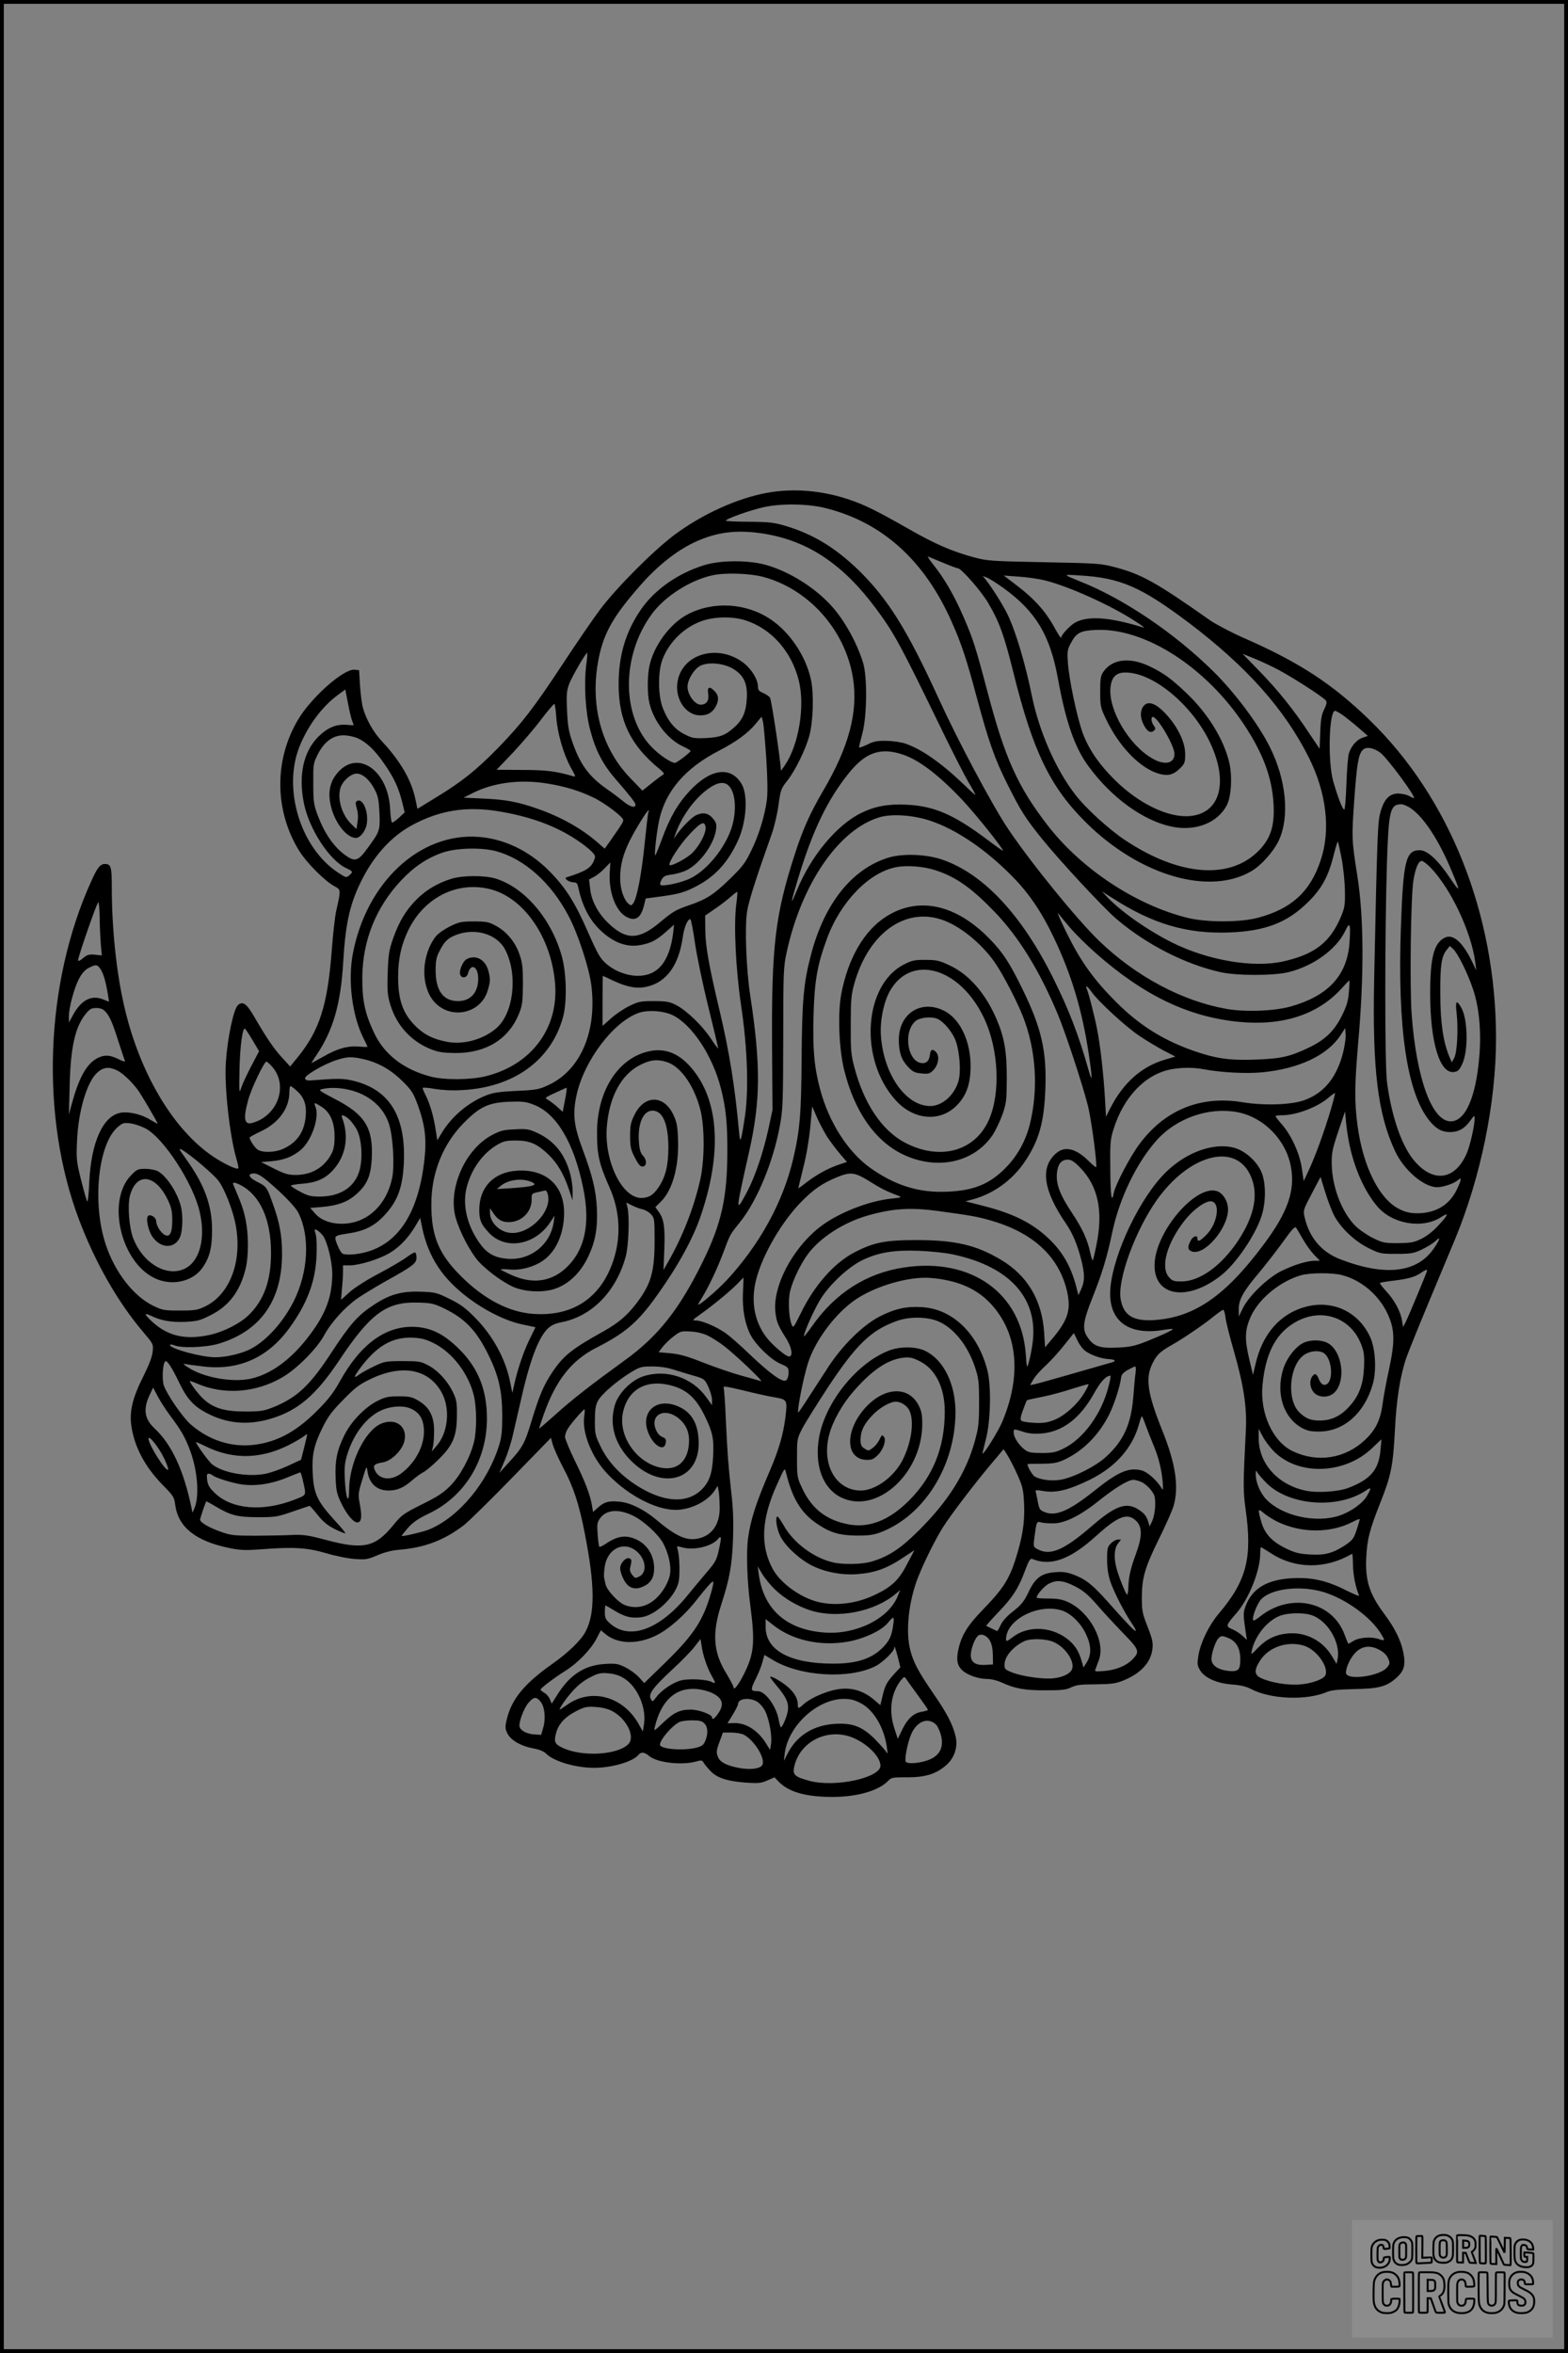 <?xml version="1.0" encoding="UTF-8"?>
<svg xmlns="http://www.w3.org/2000/svg" version="1.0" width="1024pt" height="1536pt" viewBox="0 0 1024 1536" preserveAspectRatio="xMidYMid meet">
  <rect x="0" y="0" width="1024" height="1536" fill="#808080" stroke="none"/>
  <g transform="translate(0.00 0.00) scale(1)">
    <g transform="translate(0,1536) scale(0.1,-0.1)" fill="#000000" stroke="none">
      <path d="M5015 12144 c-197 -35 -425 -138 -610 -275 -142 -107 -377 -343 -487 -489 -47 -63 -155 -221 -240 -350 -191 -290 -269 -391 -422 -549 -144 -147 -238 -223 -406 -325 l-124 -76 -13 62 c-25 123 -98 250 -219 379 -55 58 -104 145 -124 219 -7 25 -15 90 -19 145 l-6 100 -30 3 c-70 7 -281 -179 -368 -325 -158 -264 -155 -597 8 -859 49 -78 168 -197 229 -229 43 -23 43 -22 12 -160 -9 -38 -22 -158 -30 -266 -27 -350 -79 -514 -219 -687 l-52 -64 -52 57 c-57 62 -105 134 -181 265 -50 87 -75 106 -107 80 -29 -24 -69 -212 -80 -375 -11 -156 25 -481 70 -633 9 -30 14 -56 11 -59 -9 -10 -90 28 -161 75 -267 178 -490 558 -588 1002 -49 220 -77 498 -77 765 0 127 -6 145 -45 145 -30 0 -49 -23 -88 -110 -304 -667 -336 -1540 -80 -2214 105 -278 253 -537 418 -731 66 -78 67 -79 62 -128 -3 -33 -23 -85 -60 -160 -72 -142 -93 -231 -79 -326 20 -137 89 -266 203 -383 71 -72 77 -81 83 -130 19 -147 134 -239 357 -284 69 -14 104 -15 199 -8 217 17 302 12 430 -25 63 -19 149 -36 191 -38 68 -5 82 -2 145 25 47 20 94 32 147 36 163 14 290 63 418 161 31 25 171 162 312 307 l255 262 12 -44 c7 -24 36 -89 65 -145 69 -128 107 -243 144 -435 66 -336 68 -521 6 -639 -29 -57 -113 -139 -220 -214 -185 -131 -266 -231 -297 -367 -10 -43 -9 -56 5 -84 21 -45 88 -84 168 -99 41 -7 70 -19 86 -35 50 -50 192 -92 313 -92 116 0 253 40 289 84 19 22 38 20 72 -8 50 -42 211 -61 304 -35 35 10 41 9 50 -7 5 -10 26 -35 45 -55 44 -46 112 -67 235 -76 78 -5 97 -3 137 15 l46 20 24 -25 c65 -70 178 -103 354 -103 165 0 307 42 367 108 17 18 31 21 120 20 120 0 188 21 255 78 55 47 80 122 62 192 -19 77 -55 147 -144 276 -98 143 -131 204 -151 283 -32 122 -12 314 49 473 39 100 115 253 164 330 48 77 199 275 306 403 l90 107 30 -47 c16 -27 45 -84 64 -128 31 -71 36 -92 40 -186 5 -119 -10 -213 -58 -364 -40 -124 -84 -192 -204 -315 -109 -112 -147 -174 -168 -271 -14 -66 -6 -103 28 -134 33 -30 105 -55 162 -55 26 0 66 -10 96 -24 84 -39 152 -51 286 -50 102 0 132 3 165 19 32 16 63 20 160 20 99 1 130 5 176 23 117 46 185 119 195 208 5 41 0 64 -31 144 -34 86 -38 104 -38 190 0 130 19 196 112 385 44 88 86 184 95 214 36 124 14 275 -72 489 -97 241 -113 342 -68 437 27 57 50 81 121 121 76 42 217 138 279 189 31 25 60 45 64 45 5 0 12 -22 15 -49 3 -28 28 -128 56 -224 64 -225 85 -365 77 -517 -18 -343 -18 -395 -2 -508 46 -321 8 -470 -176 -687 -63 -75 -116 -184 -131 -268 -9 -57 -9 -68 9 -98 29 -51 109 -87 209 -95 56 -4 94 -13 126 -30 129 -67 362 -76 497 -18 26 11 77 16 177 18 161 3 210 16 275 74 51 46 61 85 44 168 -15 76 -56 158 -124 249 -98 131 -126 220 -117 375 6 115 21 173 93 355 69 173 82 240 94 475 10 196 34 350 74 466 13 38 81 206 151 374 70 168 145 348 167 400 168 405 268 891 268 1312 0 809 -302 1570 -826 2078 -244 237 -462 379 -829 539 -77 34 -171 84 -210 110 -355 250 -449 302 -622 348 -94 25 -114 26 -463 33 -347 7 -370 8 -460 32 -141 38 -255 87 -429 187 -206 117 -284 156 -389 191 -174 58 -358 74 -527 44z m385 -103 c366 -94 639 -342 815 -740 64 -143 98 -247 164 -494 77 -287 118 -403 198 -562 89 -179 120 -227 229 -362 119 -147 398 -447 484 -521 196 -167 448 -296 680 -348 105 -24 349 -24 445 0 160 39 310 147 368 265 23 47 27 50 32 30 3 -13 1 -66 -3 -117 -20 -205 -142 -334 -382 -402 -107 -30 -295 -38 -420 -16 -289 51 -590 211 -832 444 -147 142 -446 510 -595 732 -105 157 -327 574 -453 850 -207 452 -332 652 -526 841 -151 145 -294 232 -471 285 -77 23 -107 27 -240 28 -84 0 -153 4 -153 7 0 12 159 69 251 89 117 25 293 22 409 -9z m-399 -167 c281 -48 508 -201 720 -487 120 -162 156 -228 442 -817 63 -129 135 -270 160 -313 26 -43 47 -82 47 -85 0 -4 -28 21 -62 54 -153 148 -284 241 -393 279 -28 10 -83 18 -125 19 -62 1 -84 -3 -127 -25 -29 -14 -53 -22 -53 -17 0 5 10 46 22 91 30 113 33 370 4 462 -41 132 -123 279 -208 372 -110 120 -274 222 -425 265 -112 32 -297 32 -403 -1 -173 -53 -326 -161 -415 -291 -100 -146 -145 -299 -145 -488 0 -236 78 -397 265 -550 27 -22 36 -35 27 -38 -7 -4 -41 -28 -75 -56 l-62 -49 -80 83 c-190 197 -265 482 -205 781 34 169 98 279 279 484 102 116 226 215 336 268 150 73 291 91 476 59z m1159 -188 c47 -20 90 -36 96 -36 22 0 154 -151 198 -227 72 -122 103 -208 162 -445 130 -525 242 -756 480 -991 349 -343 801 -475 1076 -314 64 37 145 128 179 200 73 156 49 399 -60 614 -75 149 -225 349 -365 488 -255 252 -586 476 -871 589 -116 47 -117 47 -10 40 270 -15 404 -73 717 -308 378 -286 626 -563 786 -882 115 -230 143 -473 77 -669 -68 -206 -191 -318 -410 -376 -115 -31 -334 -31 -458 -1 -341 84 -699 322 -919 609 -192 250 -275 434 -388 863 -77 292 -96 351 -155 487 -62 144 -127 256 -199 346 -26 33 -42 57 -35 54 8 -3 52 -22 99 -41z m-1175 -92 c297 -80 534 -346 585 -657 36 -221 -25 -452 -196 -742 -84 -144 -131 -249 -183 -410 -129 -399 -153 -599 -149 -1260 l3 -410 -27 -126 c-34 -154 -87 -310 -139 -409 -78 -145 -77 -140 14 265 74 330 76 562 6 1020 -26 173 -36 442 -20 545 10 66 57 214 161 506 16 45 36 129 44 188 14 101 16 108 60 163 51 66 116 199 141 288 26 95 31 277 11 369 -34 153 -135 305 -259 390 -161 111 -380 124 -549 34 -114 -61 -219 -204 -247 -336 -14 -66 -14 -183 0 -241 27 -117 117 -235 216 -282 29 -13 52 -27 53 -31 0 -9 -90 -78 -102 -78 -25 0 -98 49 -148 99 -202 202 -204 600 -3 873 85 116 254 223 398 253 85 18 244 12 330 -11z m1569 -73 c212 -154 304 -308 356 -596 50 -276 110 -449 200 -569 150 -204 356 -353 541 -392 155 -33 301 24 361 140 30 57 37 197 14 286 -38 150 -138 311 -274 442 -100 96 -156 137 -248 180 -126 59 -238 46 -296 -34 -20 -29 -23 -44 -23 -133 0 -95 2 -104 38 -179 86 -182 226 -325 350 -358 56 -15 92 -5 134 37 30 30 33 38 33 93 0 73 -44 169 -116 250 -71 81 -128 103 -158 60 -21 -29 -20 -75 2 -117 22 -45 45 -59 66 -42 14 12 14 16 1 34 -17 24 -20 57 -6 57 31 0 141 -188 141 -241 0 -64 -64 -77 -145 -30 -152 87 -287 316 -273 462 7 69 36 99 98 99 191 0 460 -233 568 -492 102 -244 41 -428 -146 -445 -141 -13 -335 80 -493 237 -102 101 -171 202 -209 307 -37 104 -89 348 -96 458 -5 71 -3 85 18 124 36 71 65 85 168 89 317 13 713 -241 963 -616 125 -188 184 -347 194 -518 8 -138 -16 -219 -86 -296 -187 -204 -523 -182 -884 58 -105 70 -259 210 -325 297 -127 164 -234 409 -282 639 -44 219 -110 437 -163 543 -29 59 -95 163 -137 218 l-22 27 27 -10 c15 -6 64 -37 109 -69z m271 50 c154 -38 433 -164 590 -267 39 -25 63 -43 54 -41 -220 68 -359 79 -446 34 -33 -18 -93 -81 -93 -100 0 -7 -15 16 -34 49 -65 122 -138 204 -271 304 l-70 53 95 -7 c52 -3 131 -14 175 -25z m-1952 -262 c167 -56 295 -201 343 -389 43 -167 1 -422 -91 -557 -14 -21 -25 -35 -25 -33 -3 70 -62 465 -72 477 -7 9 -28 22 -45 30 -26 10 -33 19 -33 40 0 46 -40 113 -92 154 -155 122 -381 71 -428 -97 -34 -119 40 -244 144 -244 48 0 80 19 101 60 21 40 19 70 -7 97 -34 36 -51 30 -43 -16 7 -44 -11 -71 -49 -71 -39 0 -86 65 -86 118 0 44 41 112 80 134 52 29 154 20 218 -18 70 -43 95 -97 89 -194 -4 -87 -28 -141 -82 -188 -59 -53 -93 -65 -185 -70 -78 -3 -90 -1 -140 25 -64 32 -108 86 -141 170 -33 83 -33 244 -1 323 47 117 148 212 267 250 83 26 198 26 278 -1z m-1045 -294 c-15 -123 -5 -303 26 -419 35 -134 82 -225 168 -324 88 -101 128 -152 128 -164 0 -25 -34 -16 -77 19 -27 22 -77 60 -114 85 -115 82 -171 159 -222 307 -24 70 -30 108 -34 206 -5 104 -2 127 15 173 20 51 111 206 117 200 2 -2 -1 -39 -7 -83z m4489 -11 c88 -42 317 -188 341 -216 9 -11 6 -24 -10 -58 -17 -33 -23 -67 -26 -151 l-4 -107 -68 101 c-102 155 -203 280 -324 405 l-111 114 55 -22 c30 -11 96 -41 147 -66z m-6018 -347 c6 -16 11 -29 11 -30 0 -2 -18 -1 -41 1 -71 7 -128 -16 -190 -77 -97 -97 -131 -250 -95 -431 33 -170 167 -376 277 -427 44 -21 46 -24 20 -47 -19 -17 -22 -16 -75 19 -244 162 -361 545 -250 822 55 137 149 263 254 339 l45 33 17 -87 c9 -48 21 -100 27 -115z m1334 21 c7 -104 48 -244 94 -327 35 -62 35 -64 12 -57 -110 32 -175 40 -330 40 l-166 1 105 110 c57 61 141 158 185 217 45 59 84 105 88 103 3 -3 9 -42 12 -87z m5133 16 c21 -15 68 -52 103 -82 l64 -56 -33 -11 c-40 -14 -75 -53 -91 -103 -6 -20 -13 -109 -16 -197 -3 -88 -9 -164 -13 -168 -9 -10 -40 68 -73 182 -37 128 -28 461 12 461 5 0 26 -12 47 -26z m-3762 -281 c9 -139 10 -231 4 -276 -14 -104 -53 -232 -103 -332 -38 -79 -57 -104 -143 -187 -101 -98 -149 -129 -261 -167 -89 -31 -105 -40 -195 -115 -134 -111 -214 -113 -326 -9 -72 66 -118 151 -126 232 l-7 60 34 18 c18 10 50 35 69 56 l36 37 -4 -68 c-7 -122 37 -243 102 -283 61 -37 100 -16 121 68 l12 48 91 12 c122 16 165 28 242 69 122 64 206 157 270 298 55 121 66 294 24 367 -70 120 -203 103 -340 -44 -78 -84 -131 -175 -184 -322 -18 -49 -36 -93 -40 -98 -10 -11 8 151 25 230 42 190 170 339 391 453 112 58 190 115 239 175 l39 47 8 -30 c5 -16 14 -124 22 -239z m-2668 128 c59 -27 113 -79 173 -166 63 -90 94 -157 117 -249 l17 -69 -36 -34 c-20 -18 -41 -33 -46 -33 -5 0 -11 39 -13 88 -12 246 -201 386 -334 248 -64 -67 -78 -148 -46 -254 32 -101 102 -182 157 -182 27 0 62 45 70 89 14 81 -26 175 -64 152 -10 -7 -10 -16 -1 -49 8 -24 10 -58 5 -87 l-7 -47 -33 32 c-59 57 -91 155 -74 228 10 48 68 102 108 102 40 0 86 -41 118 -104 22 -42 27 -69 31 -152 5 -114 3 -122 -80 -234 -59 -82 -81 -88 -145 -41 -74 54 -134 141 -179 261 -25 67 -28 88 -28 205 -1 125 0 132 29 190 42 83 99 125 168 125 29 0 70 -9 93 -19z m6679 -95 c47 -36 239 -297 218 -296 -5 1 -19 7 -33 15 -14 8 -45 14 -68 15 -58 0 -93 -36 -117 -122 -18 -65 -21 -141 -41 -1093 -12 -588 24 -880 137 -1120 58 -124 188 -235 275 -235 39 0 112 25 136 47 25 23 23 3 -8 -62 -48 -101 -139 -155 -258 -155 -43 0 -76 7 -111 24 -135 62 -244 278 -280 552 -20 152 -19 262 5 539 39 444 37 819 -6 1089 -37 233 -37 251 -20 491 17 238 27 297 54 328 22 25 72 17 117 -17z m-3118 -12 c106 -36 231 -131 385 -293 86 -91 268 -318 268 -334 0 -3 -47 30 -104 73 -217 163 -347 219 -526 227 -120 6 -207 -10 -296 -54 -160 -78 -330 -283 -421 -508 -44 -107 -41 -84 8 77 97 319 191 515 333 692 110 136 207 169 353 120z m-2321 -189 c112 -18 208 -47 299 -91 74 -35 195 -127 195 -147 0 -13 -7 -25 -77 -125 l-44 -62 -46 40 c-101 89 -239 167 -388 219 -129 46 -213 62 -359 68 l-129 6 64 32 c135 67 308 89 485 60z m1183 -14 c39 -39 51 -133 30 -233 -29 -141 -159 -313 -281 -372 -59 -29 -182 -55 -195 -42 -4 4 -1 19 8 34 12 22 24 28 66 33 29 4 72 16 96 28 87 42 180 170 193 264 5 37 2 47 -21 75 -30 36 -67 42 -114 18 -27 -15 -91 -79 -123 -126 l-18 -25 9 25 c43 125 133 246 228 309 53 36 95 39 122 12z m4458 -150 c85 -61 181 -209 261 -401 61 -144 60 -153 -7 -54 -79 119 -149 184 -200 184 -90 0 -107 -70 -122 -494 -24 -666 39 -1092 187 -1273 44 -53 80 -73 134 -73 54 0 94 22 130 72 29 40 30 40 30 14 0 -44 -29 -173 -51 -224 -74 -173 -215 -196 -338 -55 -84 94 -152 287 -183 518 -15 114 -15 968 0 1445 11 330 21 369 93 370 14 0 44 -13 66 -29z m-5967 -16 c209 -34 378 -95 518 -189 37 -24 80 -58 95 -74 27 -28 28 -31 14 -64 -19 -45 -58 -68 -177 -105 -21 -6 16 -33 47 -33 17 0 24 -7 28 -27 25 -119 69 -209 139 -279 86 -85 178 -121 269 -103 67 12 104 31 166 86 l53 47 -6 -55 c-24 -187 -100 -279 -230 -279 -72 0 -153 31 -208 80 -38 33 -55 62 -117 203 -88 201 -149 296 -260 407 -129 128 -290 205 -457 217 -383 28 -732 -297 -820 -764 -33 -176 -4 -406 71 -553 14 -27 25 -51 25 -53 0 -2 -24 -2 -54 1 -75 6 -141 -12 -232 -64 -43 -24 -79 -44 -80 -44 -1 0 13 24 33 53 108 160 158 332 174 602 16 268 45 393 130 557 81 154 190 271 319 341 179 97 352 125 560 92z m985 -4 c-3 -5 -14 -99 -25 -208 -20 -198 -50 -356 -75 -390 -11 -15 -15 -16 -30 -3 -32 27 -55 98 -55 168 0 84 19 157 64 247 39 77 112 195 121 195 4 0 4 -4 0 -9z m1844 -60 c164 -55 354 -183 521 -351 114 -113 198 -235 280 -406 118 -246 188 -481 231 -769 24 -162 23 -190 -2 -100 -63 224 -127 391 -231 600 -206 414 -455 680 -723 773 -103 36 -258 42 -351 14 -240 -73 -421 -300 -508 -636 -48 -182 -58 -296 -61 -671 -2 -363 -11 -473 -55 -660 -66 -281 -218 -559 -435 -793 -62 -66 -185 -171 -185 -157 0 3 11 22 24 43 42 68 98 185 138 291 48 128 44 120 113 206 109 137 214 389 257 621 21 111 22 148 23 579 0 437 2 465 23 561 98 449 343 803 609 880 81 23 221 13 332 -25z m-1471 -43 c4 -35 -39 -118 -85 -164 -35 -36 -139 -91 -150 -81 -12 13 67 135 133 204 73 78 97 87 102 41z m4153 -199 c11 -57 21 -151 22 -209 2 -91 -1 -113 -22 -165 -72 -176 -173 -255 -385 -302 -195 -42 -488 8 -721 124 -160 80 -334 202 -425 298 l-35 37 71 -45 c261 -168 484 -234 759 -224 237 8 382 64 517 198 90 88 134 169 169 312 12 48 24 85 26 83 2 -2 13 -50 24 -107z m-5526 46 c187 -49 363 -205 478 -424 61 -115 132 -332 148 -447 40 -302 -68 -558 -277 -656 -64 -30 -79 -33 -209 -39 -109 -5 -153 -11 -196 -28 -120 -46 -231 -140 -297 -251 l-26 -44 -12 76 c-13 83 -36 162 -65 220 -11 21 -19 41 -19 46 0 4 35 2 78 -6 49 -8 114 -12 177 -8 338 16 585 194 662 477 26 95 23 278 -6 389 -66 248 -244 458 -438 516 -70 20 -207 20 -280 -1 -88 -26 -170 -73 -232 -136 -71 -71 -115 -145 -154 -256 -27 -78 -31 -104 -35 -225 -4 -119 -1 -146 17 -206 41 -137 138 -242 270 -293 43 -17 79 -22 151 -23 204 -2 354 91 421 261 20 50 23 76 24 188 0 110 -3 140 -23 197 -28 81 -85 148 -156 186 -44 24 -63 27 -141 27 -82 0 -97 -3 -158 -33 -37 -19 -78 -47 -92 -66 -93 -122 -99 -316 -14 -420 105 -126 308 -87 354 68 18 59 18 78 4 130 -20 73 -82 106 -141 75 -25 -13 -51 -74 -43 -100 9 -28 43 -24 51 6 18 70 66 48 67 -31 1 -92 -49 -149 -132 -149 -96 0 -146 68 -146 200 0 67 5 88 27 130 30 58 51 79 99 99 128 53 275 11 329 -95 84 -164 54 -417 -61 -513 -86 -73 -214 -107 -319 -87 -87 17 -142 43 -195 92 -90 83 -125 174 -125 329 0 120 20 211 65 305 104 217 322 326 539 270 219 -57 397 -316 421 -615 24 -293 -156 -533 -455 -606 -100 -24 -272 -25 -360 -1 -177 47 -303 146 -369 289 -59 126 -76 211 -75 358 2 240 89 457 252 631 85 91 172 149 274 184 89 30 247 34 343 10z m6106 -107 c134 -138 268 -422 294 -623 l6 -50 -25 53 c-64 132 -126 188 -181 161 -70 -35 -95 -128 -95 -364 0 -316 61 -522 153 -513 27 3 36 10 55 50 42 84 39 296 -6 372 -31 53 -39 42 -29 -41 11 -102 3 -253 -16 -289 l-16 -29 -17 40 c-39 94 -58 222 -58 410 -1 187 8 243 43 286 l19 24 22 -20 c30 -27 95 -158 130 -263 41 -121 55 -284 40 -448 -23 -262 -92 -414 -186 -414 -122 0 -224 278 -255 698 -13 183 -6 756 11 872 13 82 33 130 55 130 8 0 33 -19 56 -42z m-3231 -19 c133 -43 236 -116 386 -272 158 -164 293 -383 413 -670 50 -120 161 -457 196 -596 20 -80 54 -322 55 -398 0 -7 -21 9 -47 35 -85 85 -157 103 -214 55 -108 -91 -87 -243 63 -461 41 -59 74 -137 98 -231 25 -98 25 -144 1 -196 l-18 -40 -8 30 c-35 149 -92 252 -192 345 -106 99 -230 160 -428 210 l-110 28 45 12 c137 36 263 127 344 249 92 137 125 256 133 476 9 244 -26 396 -149 647 -82 169 -129 241 -212 326 -222 230 -469 283 -680 148 -144 -92 -248 -273 -292 -505 -24 -128 -15 -361 20 -500 67 -267 199 -456 379 -545 224 -109 469 -56 591 127 19 30 48 90 63 133 25 73 27 91 28 234 0 178 -16 269 -68 390 -72 166 -178 288 -303 347 -68 32 -86 37 -158 37 -69 1 -89 -3 -137 -27 -270 -132 -302 -625 -58 -891 114 -125 280 -142 389 -40 60 56 90 124 97 219 14 180 -57 349 -170 406 -150 77 -297 -16 -297 -188 0 -82 16 -130 59 -176 32 -34 45 -40 88 -44 45 -5 55 -2 77 20 34 34 44 91 20 118 -23 25 -37 20 -41 -16 -5 -38 -20 -55 -47 -55 -97 0 -132 199 -48 274 27 24 103 32 142 16 45 -19 104 -91 124 -152 24 -73 32 -196 16 -253 -26 -93 -105 -164 -184 -165 -160 -1 -306 207 -323 460 -7 99 19 223 61 295 141 240 456 148 612 -180 97 -204 110 -495 30 -670 -93 -203 -322 -263 -548 -143 -149 79 -267 255 -329 493 -21 80 -24 112 -23 275 0 159 3 196 22 265 94 340 343 513 593 414 117 -46 254 -163 334 -284 54 -82 137 -243 175 -339 87 -220 103 -480 44 -711 -28 -107 -82 -204 -159 -281 -111 -112 -224 -153 -421 -154 -164 0 -309 49 -459 155 -147 104 -272 299 -329 514 -39 146 -49 260 -43 484 6 222 24 327 87 498 88 242 277 437 456 469 70 13 179 4 254 -21z m-1302 -224 c-17 -136 -3 -422 32 -660 41 -270 50 -541 26 -715 -9 -63 -20 -128 -25 -145 -7 -26 -9 -21 -15 40 -26 291 -64 524 -126 785 -70 295 -93 422 -94 529 l-1 94 65 45 c36 24 82 60 103 79 22 19 40 33 42 31 2 -2 -1 -39 -7 -83z m-4157 -82 c0 -54 4 -132 7 -174 l7 -76 -45 5 c-39 3 -51 0 -78 -23 -20 -17 -32 -22 -32 -13 0 23 123 378 132 378 4 0 8 -44 9 -97z m6340 -72 c31 -36 104 -109 163 -161 312 -276 603 -417 933 -450 285 -29 516 45 671 214 28 31 52 56 54 56 2 0 1 -34 -3 -75 -4 -58 -14 -91 -44 -152 -50 -102 -110 -160 -216 -211 -125 -60 -183 -73 -354 -79 -169 -6 -256 7 -405 59 -199 71 -350 166 -501 317 -148 148 -232 266 -323 451 -42 85 -66 142 -54 126 13 -16 48 -59 79 -95z m-2453 -93 c12 -84 51 -272 87 -417 36 -146 65 -269 65 -274 0 -5 -22 24 -48 64 -56 85 -158 183 -228 219 -42 21 -63 25 -144 25 -87 0 -101 -3 -160 -32 -36 -17 -90 -54 -120 -81 l-55 -49 0 163 c0 90 1 164 2 164 0 0 29 -13 64 -30 94 -44 157 -56 223 -41 129 29 209 140 235 324 9 64 31 117 49 117 5 0 18 -69 30 -152z m-3878 -180 c18 -31 32 -81 46 -167 l6 -40 -41 16 c-74 29 -140 -5 -192 -99 l-29 -53 0 41 c0 58 35 187 67 247 19 35 40 58 63 69 48 25 57 23 80 -14z m6469 -143 c41 -60 224 -229 312 -287 46 -31 118 -74 159 -96 l76 -39 -71 -21 c-151 -45 -271 -152 -355 -318 l-27 -54 -7 122 c-9 156 -31 350 -52 453 -18 92 -59 249 -69 265 -3 5 -3 10 2 10 4 0 19 -16 32 -35z m-6442 -127 c30 -33 46 -69 87 -198 21 -63 39 -120 42 -126 3 -7 -16 -1 -42 12 -59 30 -99 30 -148 1 -65 -40 -112 -128 -157 -292 l-19 -70 5 190 c6 250 36 383 106 468 25 31 37 37 68 37 26 0 44 -7 58 -22z m3702 -23 c129 -60 266 -267 320 -484 31 -122 42 -224 41 -406 0 -300 -38 -471 -159 -718 -153 -313 -293 -490 -511 -647 -222 -161 -339 -252 -447 -349 -62 -56 -113 -99 -113 -97 0 2 14 44 31 93 78 221 180 351 339 433 220 112 296 184 468 442 92 137 172 289 212 403 145 414 129 756 -44 971 -87 109 -185 148 -298 119 -196 -49 -328 -260 -329 -526 -1 -144 14 -209 81 -359 69 -153 78 -322 25 -480 -81 -242 -263 -364 -519 -347 -160 10 -324 95 -476 247 -145 144 -194 263 -193 470 0 204 76 393 213 531 104 105 162 132 295 137 86 3 109 1 160 -19 149 -56 264 -249 324 -546 48 -235 10 -408 -116 -523 -98 -89 -220 -104 -357 -41 -36 16 -66 32 -66 34 0 3 26 3 58 0 71 -7 158 16 218 58 85 58 137 175 138 309 1 182 -119 290 -308 278 -152 -10 -246 -108 -246 -256 0 -66 11 -93 61 -147 107 -117 299 -86 400 63 l31 47 -6 -43 c-22 -148 -152 -251 -302 -239 -88 7 -139 37 -190 114 -75 111 -103 237 -78 345 29 121 103 227 201 285 41 24 59 28 123 28 90 0 139 -22 213 -93 58 -57 97 -123 131 -222 l25 -75 1 55 c0 31 -7 82 -15 113 -34 131 -103 218 -213 270 -58 27 -70 29 -150 25 -75 -3 -96 -9 -150 -38 -165 -88 -276 -322 -243 -509 14 -77 76 -209 138 -293 43 -59 165 -153 244 -188 78 -35 203 -40 281 -10 87 32 160 104 208 204 48 100 64 188 58 320 -6 117 -29 212 -94 386 -56 150 -65 226 -40 345 48 232 248 494 416 546 57 17 153 10 209 -16z m-2739 -166 l42 -71 -52 -99 c-28 -54 -58 -118 -65 -141 -13 -40 -14 -31 -11 117 3 153 20 280 36 270 4 -3 27 -37 50 -76z m7121 -81 c-41 -159 -121 -260 -248 -308 -82 -32 -264 -39 -410 -15 -274 45 -509 -51 -675 -278 -60 -81 -154 -262 -164 -313 -14 -75 -22 -24 -23 154 -2 166 0 195 20 257 65 213 208 363 378 395 67 12 143 13 207 1 115 -22 281 -31 386 -21 239 23 425 110 511 240 l32 49 3 -40 c2 -22 -6 -76 -17 -121z m-6392 -43 c93 -22 177 -70 252 -145 58 -58 69 -75 98 -155 47 -130 58 -220 43 -353 -38 -346 -168 -550 -387 -607 -63 -16 -133 -20 -150 -7 -14 10 -45 79 -45 100 0 15 15 20 82 30 105 15 172 48 235 115 88 93 121 179 130 337 16 312 -92 489 -334 546 -65 15 -97 15 -278 1 -20 -1 -30 3 -33 14 -3 19 124 93 205 119 71 23 100 24 182 5z m1973 -17 c90 -27 177 -147 220 -305 31 -113 31 -339 -1 -473 -42 -181 -115 -366 -208 -528 l-30 -52 5 124 c6 150 -1 204 -33 251 l-25 35 38 38 c75 75 117 230 110 405 -3 84 -8 112 -30 159 -61 132 -190 133 -254 1 -25 -49 -29 -70 -29 -138 0 -69 4 -89 30 -140 22 -43 36 -60 50 -60 29 0 32 41 4 71 -17 19 -23 39 -27 97 -7 116 30 197 89 197 68 0 104 -87 104 -245 -1 -115 -19 -189 -64 -255 -34 -51 -63 -69 -112 -70 -127 -1 -244 241 -226 465 16 197 95 342 219 404 66 33 108 38 170 19z m-2574 -32 c106 -121 37 -319 -129 -366 -54 -16 -62 28 -28 150 20 74 104 250 119 250 4 0 21 -15 38 -34z m-1010 -25 c39 -20 104 -84 140 -137 23 -34 122 -203 122 -209 0 -2 -21 9 -48 25 -56 36 -143 56 -195 46 -115 -21 -192 -193 -204 -454 -3 -73 -9 -129 -13 -125 -4 4 -22 67 -40 138 -30 121 -32 138 -27 255 8 197 65 390 134 450 40 35 77 38 131 11z m1173 -134 c47 -43 63 -93 55 -169 -10 -100 -58 -167 -146 -207 -54 -25 -136 -27 -168 -5 -19 13 -52 63 -52 78 0 3 33 22 74 41 117 55 186 151 186 257 0 21 3 38 8 38 4 0 23 -15 43 -33z m320 13 c138 -26 243 -111 280 -229 26 -82 37 -271 20 -351 -35 -168 -151 -284 -299 -297 -84 -8 -161 17 -203 64 l-33 38 75 6 c106 9 170 33 228 85 69 62 93 118 99 232 10 199 -44 287 -241 388 -105 55 -110 59 -82 65 46 10 97 10 156 -1z m1429 -69 l-15 -79 -36 33 c-21 18 -48 39 -61 46 -22 12 -20 14 47 45 39 18 72 33 75 34 3 0 -1 -36 -10 -79z m5000 -68 c-43 -143 -100 -301 -142 -390 l-34 -73 -12 83 c-14 97 -69 218 -132 289 -22 25 -40 49 -40 52 0 3 19 6 43 6 94 0 232 53 305 116 20 18 39 30 41 29 1 -2 -11 -52 -29 -112z m-6591 23 c58 -37 86 -102 86 -196 0 -57 -6 -85 -22 -115 -46 -86 -128 -134 -229 -135 -51 0 -73 6 -145 42 l-84 42 70 6 c80 8 130 27 185 70 72 57 128 213 101 283 -13 33 -11 33 38 3z m3303 -197 c20 -30 57 -80 82 -109 l47 -55 -48 -16 c-72 -24 -142 -62 -209 -112 -32 -25 -60 -45 -60 -44 -1 1 14 62 32 135 21 81 38 185 46 266 l12 134 31 -72 c17 -39 48 -96 67 -127z m2679 161 c173 -33 319 -182 350 -359 28 -155 -23 -298 -180 -507 -249 -334 -452 -474 -712 -491 -137 -9 -201 29 -220 134 -24 125 94 449 236 650 208 292 502 375 606 171 62 -121 36 -269 -76 -438 -108 -162 -249 -264 -367 -265 -54 0 -62 3 -85 29 -56 66 -11 225 106 372 57 71 134 126 171 122 61 -7 43 -142 -30 -217 -42 -43 -60 -51 -60 -26 0 26 -29 16 -45 -15 -21 -40 -19 -59 8 -69 81 -31 237 150 237 275 0 42 -22 87 -52 108 -127 90 -428 -245 -428 -475 0 -206 221 -236 439 -61 94 76 215 253 257 376 30 86 33 207 7 282 -25 73 -104 148 -178 170 -145 42 -343 -36 -480 -188 -173 -192 -335 -562 -335 -763 0 -185 128 -272 345 -237 33 6 62 8 63 7 6 -6 -65 -39 -167 -80 -81 -32 -108 -38 -195 -42 -115 -5 -153 8 -193 67 -37 53 -31 102 31 258 63 158 95 262 130 429 48 225 160 455 292 602 129 143 340 216 525 181z m740 -248 c36 -146 96 -274 171 -364 98 -119 298 -153 421 -72 53 34 46 15 -19 -55 -34 -38 -77 -71 -112 -88 -50 -24 -69 -27 -152 -28 -89 0 -100 2 -165 34 -38 19 -90 55 -115 80 -89 91 -151 255 -153 405 -1 70 5 98 43 211 l44 130 8 -85 c5 -47 17 -122 29 -168z m-6547 207 c14 -11 38 -41 53 -67 36 -61 45 -201 18 -282 -34 -104 -127 -161 -259 -161 -55 0 -76 5 -126 32 -33 17 -60 35 -60 39 0 4 34 10 75 13 91 7 150 33 200 89 84 92 106 220 59 342 -8 22 8 20 40 -5z m-1322 -66 c119 -65 309 -357 352 -543 40 -170 2 -321 -94 -370 -118 -60 -276 31 -340 197 -27 69 -38 216 -21 279 42 155 168 139 248 -31 23 -48 28 -74 28 -132 0 -84 -17 -114 -53 -92 -25 16 -52 61 -52 88 0 22 -34 46 -51 35 -19 -11 -3 -91 25 -135 54 -81 148 -83 182 -4 18 44 20 146 4 206 -25 91 -95 195 -150 224 -16 8 -53 15 -81 15 -49 0 -55 -3 -94 -43 -160 -167 -66 -568 158 -672 109 -51 242 -22 307 66 48 67 65 131 65 249 0 162 -50 297 -169 463 -49 68 -52 76 -27 61 57 -33 206 -160 237 -201 38 -49 90 -180 110 -273 51 -240 -29 -466 -194 -547 -52 -25 -67 -28 -167 -28 -104 0 -114 2 -176 32 -128 63 -249 219 -308 398 -90 269 -51 654 76 766 33 29 41 31 85 26 27 -4 72 -19 100 -34z m6103 -256 c117 -121 151 -284 105 -506 -10 -51 -21 -95 -23 -98 -3 -2 -10 18 -16 45 -18 88 -52 161 -116 258 -81 120 -108 191 -103 261 5 63 28 93 71 93 24 0 42 -12 82 -53z m-5308 -86 c104 -88 180 -167 201 -207 78 -153 66 -387 -30 -579 -68 -134 -173 -252 -276 -308 -58 -32 -163 -57 -237 -57 -88 0 -295 56 -295 80 0 5 12 4 28 -2 49 -20 208 -14 292 11 272 83 412 282 412 586 0 121 -16 207 -64 338 -35 98 -38 102 -100 133 -55 28 -64 54 -19 54 21 0 47 -15 88 -49z m3934 -4 c75 -47 103 -61 189 -94 21 -8 14 -11 -45 -17 -156 -15 -364 -99 -480 -193 -176 -143 -300 -385 -281 -549 7 -63 18 -89 69 -169 38 -60 48 -120 20 -120 -22 0 -113 78 -150 128 -78 105 -100 235 -65 374 42 164 170 383 301 514 79 79 134 116 229 155 87 36 115 32 213 -29z m3034 -226 c45 -81 133 -164 222 -208 74 -37 81 -38 182 -38 95 0 112 3 166 28 33 16 72 40 88 54 37 36 34 18 -8 -45 -109 -161 -318 -186 -613 -72 -122 47 -202 142 -232 274 -10 45 -9 49 47 155 l57 108 31 -101 c17 -55 44 -125 60 -155z m-5256 228 c64 -23 32 -35 -119 -45 l-95 -6 25 21 c46 38 128 51 189 30z m-1888 -25 c128 -66 199 -225 199 -443 0 -179 -45 -305 -142 -402 -58 -58 -168 -114 -263 -134 -156 -33 -270 -6 -371 87 -54 50 -56 62 -6 38 65 -31 127 -42 219 -39 79 4 98 8 165 42 123 60 198 160 233 309 19 82 19 219 -1 316 -13 65 -28 107 -81 230 -7 16 12 15 48 -4z m2003 -50 c44 -113 -118 -282 -250 -261 -68 11 -124 70 -124 131 l0 29 23 -34 c30 -45 63 -61 116 -56 76 8 134 72 133 147 -1 38 1 39 41 48 23 6 45 10 48 11 4 1 10 -6 13 -15z m622 -108 c17 -4 42 -18 55 -32 23 -25 24 -32 24 -172 0 -206 -24 -287 -121 -413 -59 -77 -117 -126 -210 -178 -212 -118 -263 -159 -338 -270 -56 -85 -84 -149 -137 -325 -43 -141 -57 -166 -149 -266 l-59 -65 35 81 c19 45 43 119 53 165 11 46 32 138 47 204 61 275 117 428 180 491 24 23 47 34 92 43 199 39 357 202 419 431 18 68 25 255 11 318 l-8 32 38 -19 c20 -10 51 -22 68 -25z m1929 -11 c221 -30 262 -38 345 -62 272 -78 439 -230 495 -448 32 -128 14 -195 -87 -317 l-53 -63 -6 96 c-14 213 -110 374 -285 477 -159 95 -298 127 -549 127 -205 0 -280 -15 -408 -82 -131 -69 -260 -215 -348 -397 -48 -97 -49 -98 -60 -70 -18 46 -23 157 -9 215 15 67 69 179 115 241 80 109 234 208 391 253 164 47 281 54 459 30z m-3330 -238 c37 -92 85 -165 155 -236 127 -128 318 -238 467 -268 l80 -17 -37 -76 c-39 -78 -78 -193 -101 -294 l-13 -59 -14 69 c-29 150 -112 303 -227 420 -65 66 -97 90 -169 125 -83 41 -94 44 -187 47 -125 5 -207 -18 -311 -88 -102 -67 -152 -124 -272 -307 -141 -216 -224 -295 -381 -359 -63 -25 -82 -28 -185 -28 -130 0 -203 21 -266 77 -32 27 -94 108 -94 121 0 3 20 -4 43 -14 177 -78 388 -63 564 41 92 54 223 186 269 271 46 85 134 183 219 243 33 23 119 75 190 115 171 95 195 113 195 150 0 16 -4 31 -8 34 -5 3 -31 -12 -58 -32 -27 -20 -109 -68 -181 -106 -78 -41 -155 -90 -189 -120 l-57 -51 6 70 c4 39 7 89 7 113 l0 42 44 0 c63 0 195 41 261 81 64 38 122 99 168 176 l31 53 14 -68 c7 -37 24 -93 37 -125z m5715 52 c19 -34 52 -79 72 -100 l38 -39 -33 0 c-50 0 -135 -26 -217 -66 -91 -45 -212 -161 -253 -243 l-27 -55 0 50 c0 62 31 117 134 238 41 49 110 138 153 197 62 87 80 106 88 94 5 -8 26 -42 45 -76z m-6402 26 c29 -37 62 -170 62 -251 -1 -148 -41 -258 -149 -401 -119 -158 -252 -255 -388 -284 -120 -24 -303 9 -402 73 -33 21 -39 28 -21 24 14 -3 66 -10 117 -16 230 -28 420 56 560 247 117 159 173 306 180 473 3 59 1 121 -5 142 -10 35 -9 37 8 28 10 -5 27 -21 38 -35z m4117 -124 c375 -80 562 -292 517 -589 -6 -42 -17 -95 -24 -117 -12 -40 -12 -39 -19 55 -29 400 -357 633 -796 566 -246 -37 -450 -168 -601 -385 -29 -41 -52 -69 -52 -64 0 27 76 195 116 254 63 95 180 202 268 244 103 49 202 66 366 60 77 -3 174 -13 225 -24z m3095 -105 c0 -8 -121 -298 -138 -332 l-19 -37 -7 42 c-9 60 -50 135 -103 192 -25 27 -44 52 -41 54 3 3 43 10 89 15 98 12 144 26 179 51 23 17 40 24 40 15z m-555 -30 c123 -32 233 -124 292 -242 52 -107 55 -183 15 -369 -17 -77 -36 -178 -42 -225 -14 -108 -45 -173 -115 -239 -130 -123 -310 -151 -471 -75 -132 62 -217 249 -199 434 19 196 80 321 192 395 174 117 383 55 454 -135 17 -45 20 -72 17 -145 -5 -112 -32 -185 -94 -254 -57 -64 -117 -93 -192 -94 -62 0 -91 11 -134 51 -88 82 -69 313 31 379 36 24 90 30 122 13 64 -35 71 -210 8 -210 -13 0 -25 11 -35 35 -15 37 -25 43 -42 23 -29 -36 -13 -102 29 -124 39 -20 88 -12 117 19 72 77 48 261 -42 317 -39 24 -111 27 -159 6 -53 -22 -114 -100 -137 -174 -49 -157 1 -315 120 -382 37 -20 58 -25 116 -25 160 1 295 120 349 309 26 88 18 233 -17 308 -84 182 -277 257 -468 182 -140 -55 -238 -178 -279 -352 l-18 -77 -24 100 c-32 137 -30 194 11 284 54 116 193 229 329 267 61 16 204 17 266 0z m-3913 -113 c-5 -108 12 -203 49 -276 34 -66 132 -162 195 -189 51 -22 54 -25 54 -59 0 -21 -7 -42 -15 -49 -22 -18 -101 38 -240 170 -60 58 -132 121 -160 140 -61 42 -150 79 -189 80 -28 0 -26 2 30 42 83 59 192 149 239 197 21 23 40 41 41 41 0 0 -1 -44 -4 -97z m1326 81 c151 -30 260 -99 342 -216 131 -186 140 -437 25 -710 -26 -62 -117 -208 -129 -208 -1 0 9 42 22 93 32 121 37 354 9 457 -63 237 -226 394 -423 407 -103 7 -176 -9 -278 -60 -111 -57 -248 -192 -341 -337 -143 -222 -188 -290 -191 -290 -12 0 32 225 62 320 48 152 182 330 315 419 118 79 309 139 447 140 35 1 98 -6 140 -15z m-3278 -185 c137 -66 212 -145 290 -304 67 -136 90 -237 90 -396 0 -101 -4 -141 -21 -195 -75 -241 -261 -466 -454 -547 -37 -16 -177 -49 -182 -43 -1 1 17 24 41 52 33 37 66 60 137 94 235 112 379 349 379 620 0 187 -57 329 -179 451 -98 98 -180 140 -285 147 -192 12 -360 -108 -498 -358 -41 -73 -74 -116 -148 -190 -133 -133 -253 -199 -399 -220 -153 -22 -305 26 -427 133 -52 46 -155 196 -174 253 -13 40 -8 140 9 157 11 11 44 -39 94 -144 48 -100 93 -149 175 -192 136 -72 275 -83 427 -36 173 53 290 154 439 377 206 309 309 385 516 379 86 -2 103 -6 170 -38z m3231 -86 c101 -45 189 -157 236 -297 24 -73 27 -95 27 -231 0 -133 -3 -161 -27 -250 -58 -210 -173 -394 -371 -590 -117 -116 -194 -166 -305 -199 -62 -18 -184 -21 -251 -5 -125 29 -256 126 -320 238 -19 33 -38 61 -42 61 -18 0 -6 -80 18 -128 32 -65 128 -153 209 -193 86 -42 192 -62 290 -55 122 9 199 37 318 118 l59 39 -48 -91 c-54 -106 -104 -152 -219 -205 -114 -53 -246 -69 -355 -44 -119 27 -251 122 -303 216 -84 155 -75 329 29 556 48 107 49 108 57 75 40 -166 96 -260 196 -330 89 -62 151 -81 266 -82 81 0 111 4 160 23 283 110 484 435 485 782 0 185 -77 342 -198 401 -61 29 -165 30 -238 1 -210 -82 -415 -338 -455 -567 -31 -181 23 -330 142 -390 231 -115 528 150 532 474 0 65 -4 87 -24 127 -64 123 -214 121 -337 -5 -147 -152 -147 -352 2 -352 31 0 45 7 72 35 36 38 54 99 35 118 -6 6 -12 9 -13 6 -2 -2 -10 -17 -18 -33 -8 -16 -27 -38 -42 -49 -25 -19 -28 -19 -52 -3 -21 13 -26 25 -26 57 0 56 21 101 75 158 46 50 117 91 155 91 36 0 77 -28 91 -62 30 -71 11 -204 -46 -318 -56 -111 -178 -200 -274 -200 -162 1 -257 169 -206 364 23 89 87 202 161 286 119 136 221 205 322 217 43 5 60 1 107 -22 104 -51 165 -172 165 -329 0 -235 -77 -425 -234 -582 -130 -129 -259 -180 -394 -155 -143 27 -238 99 -301 231 -35 74 -36 77 -36 201 0 125 0 127 35 195 20 38 97 161 171 274 184 277 279 368 449 428 82 29 200 27 271 -5z m-1508 -92 c26 -13 74 -43 105 -67 72 -55 262 -235 242 -230 -8 3 -66 19 -128 36 -62 17 -174 56 -249 85 -105 42 -153 55 -214 61 l-78 7 26 34 c15 19 47 51 73 70 43 33 49 35 110 31 41 -2 82 -12 113 -27z m2465 -100 c39 -28 103 -50 153 -53 41 -3 51 -12 22 -21 -305 -88 -475 -136 -502 -142 l-34 -7 22 38 c13 22 49 62 80 90 31 28 85 88 120 132 l64 80 23 -47 c12 -27 35 -58 52 -70z m-4257 52 c123 -61 230 -200 264 -345 19 -82 19 -228 0 -303 -25 -100 -90 -219 -153 -283 -45 -46 -84 -72 -186 -122 -123 -62 -133 -69 -191 -140 -115 -140 -194 -157 -430 -94 -124 33 -151 37 -230 34 -49 -3 -157 -4 -240 -5 -130 0 -159 3 -215 23 -84 29 -145 64 -143 83 1 12 33 106 40 118 1 2 28 -13 60 -32 98 -59 144 -71 278 -71 112 0 127 2 227 37 58 20 108 37 110 37 3 0 27 -27 53 -60 36 -45 65 -68 112 -92 35 -17 65 -29 68 -27 2 3 -25 36 -60 74 -123 134 -146 180 -153 321 -6 117 9 184 65 296 36 73 63 108 137 183 76 78 105 99 176 133 207 99 380 66 465 -89 57 -106 42 -261 -35 -349 l-30 -35 7 30 c5 17 8 64 8 105 0 95 -31 155 -103 197 -41 24 -58 28 -127 28 -69 0 -88 -4 -140 -30 -83 -42 -173 -135 -217 -226 -48 -98 -61 -166 -56 -280 3 -80 9 -104 36 -160 37 -78 84 -132 109 -127 24 4 28 39 13 119 -12 63 -11 71 16 160 28 92 29 93 34 54 12 -80 61 -125 138 -125 56 0 101 20 154 67 24 21 57 45 73 53 17 8 62 46 101 85 93 92 117 150 118 285 1 83 -2 102 -26 152 -34 72 -98 143 -163 176 -46 25 -60 27 -165 27 -109 0 -119 -2 -183 -32 -38 -18 -81 -42 -97 -53 -42 -30 -43 -25 -6 28 111 153 214 215 351 210 56 -3 85 -10 136 -35z m1579 -177 c41 -13 101 -31 133 -40 56 -17 60 -20 83 -69 13 -29 24 -67 24 -86 l0 -34 -39 54 c-92 128 -262 184 -412 134 -79 -27 -162 -111 -184 -189 -39 -133 4 -266 119 -374 195 -182 430 -112 429 128 -1 119 -42 197 -127 236 -149 70 -264 -36 -197 -181 37 -80 102 -111 109 -52 3 21 -2 29 -23 37 -16 6 -32 24 -41 46 -43 102 62 151 153 71 43 -38 63 -82 63 -139 0 -139 -82 -209 -205 -174 -151 44 -257 210 -227 354 33 158 161 225 332 173 91 -28 149 -84 202 -193 52 -105 62 -153 55 -268 -6 -112 -26 -167 -78 -217 -92 -87 -235 -81 -400 17 -114 68 -202 158 -252 258 -40 81 -42 89 -42 176 0 70 4 100 19 130 22 43 122 130 218 189 57 34 67 37 137 37 52 0 100 -7 151 -24z m3006 -18 c-4 -24 -10 -95 -15 -159 -15 -178 -63 -284 -179 -390 -68 -62 -215 -136 -298 -149 -57 -9 -125 -1 -166 21 -15 8 -48 64 -48 81 0 2 42 3 93 3 78 1 101 5 147 26 125 59 226 161 294 296 32 64 71 183 78 243 2 17 16 32 43 47 22 12 44 23 48 23 5 0 6 -19 3 -42z m-177 -90 c-45 -178 -164 -341 -294 -404 -51 -25 -72 -29 -142 -29 -67 0 -87 4 -110 21 -37 28 -73 81 -73 110 0 28 -2 28 61 8 35 -12 71 -15 117 -12 139 10 255 98 346 261 42 76 77 115 108 117 3 0 -2 -33 -13 -72z m-160 -44 c-45 -74 -129 -149 -199 -175 -42 -16 -72 -20 -127 -17 -40 2 -77 8 -83 14 -8 8 -5 28 11 70 12 32 23 61 25 63 2 2 45 12 97 22 52 10 141 34 198 53 57 18 106 32 108 30 2 -2 -11 -29 -30 -60z m-2022 -25 c85 -15 86 -17 72 -133 -14 -111 -43 -210 -101 -346 -90 -208 -126 -319 -143 -443 -12 -89 -6 -282 15 -437 32 -246 25 -316 -44 -453 -37 -72 -66 -107 -66 -79 0 6 -22 47 -49 92 -83 136 -91 257 -32 442 56 172 72 261 78 433 4 114 1 200 -11 300 -20 181 -25 250 -36 480 -4 105 -11 197 -14 206 -6 12 17 9 126 -17 73 -18 165 -39 205 -45z m-3945 -121 c71 -96 91 -130 122 -207 55 -135 71 -313 36 -396 l-13 -30 -8 40 c-51 240 -128 406 -239 510 -66 62 -76 124 -35 214 l25 53 29 -55 c16 -31 53 -89 83 -129z m1577 44 c50 -25 74 -63 79 -126 8 -104 -49 -219 -146 -293 -73 -55 -155 -41 -178 30 -7 23 6 33 57 41 54 9 123 76 139 135 26 99 -58 161 -156 115 -104 -49 -204 -259 -204 -429 -1 -106 -22 -56 -28 66 -4 79 -1 110 16 165 43 140 134 254 235 293 65 25 141 26 186 3z m1126 -51 c-14 -104 49 -262 148 -368 145 -155 352 -256 484 -237 90 12 177 61 218 121 l22 34 7 -38 c3 -21 6 -69 6 -108 0 -111 -55 -184 -149 -200 -74 -12 -139 19 -266 125 -78 66 -167 110 -237 117 -72 7 -99 0 -142 -37 l-33 -30 -7 41 c-11 69 -44 156 -112 294 -35 72 -64 142 -64 155 0 14 8 39 19 55 20 33 100 125 108 125 3 0 2 -22 -2 -49z m3670 -63 c13 -35 35 -91 49 -124 32 -76 53 -160 59 -239 4 -49 3 -56 -6 -41 -32 53 -92 106 -130 117 -84 22 -153 -7 -307 -130 -171 -137 -260 -174 -334 -139 -26 11 -30 18 -41 78 -4 19 -8 42 -11 51 -4 13 3 14 55 5 79 -13 165 9 301 76 169 84 279 210 321 370 7 26 15 45 17 43 2 -2 15 -32 27 -67z m832 -160 c159 -163 463 -154 644 19 l61 58 -7 -75 c-12 -125 -65 -187 -207 -242 -67 -26 -203 -35 -280 -19 -183 38 -308 177 -308 343 l0 61 26 -49 c14 -27 46 -70 71 -96z m-6330 25 l-21 -82 -86 -40 c-47 -22 -113 -45 -148 -52 -117 -22 -275 6 -347 62 -22 18 -105 132 -105 145 0 2 26 -9 58 -25 189 -95 385 -87 582 24 36 20 69 41 74 46 5 5 11 8 12 6 1 -1 -8 -39 -19 -84z m-916 -71 c17 -34 29 -68 27 -74 -9 -26 -129 162 -128 201 1 26 67 -56 101 -127z m7200 -163 c149 -149 469 -172 652 -47 33 23 34 15 4 -37 -28 -49 -108 -106 -184 -130 -154 -49 -370 0 -473 107 -40 41 -71 114 -69 167 0 25 1 25 12 6 7 -11 33 -41 58 -66z m-6289 -1 c18 -82 21 -77 -62 -109 -204 -78 -401 -62 -512 40 -40 38 -50 54 -55 89 -4 32 -2 42 9 42 8 0 18 -4 24 -9 18 -17 127 -51 192 -61 91 -13 197 3 297 45 44 18 83 33 86 34 3 0 13 -32 21 -71z m5472 8 c18 -8 46 -31 62 -52 25 -32 29 -46 28 -98 0 -36 -8 -77 -18 -101 l-18 -40 -9 30 c-12 40 -27 58 -69 84 -77 47 -149 20 -301 -112 -181 -156 -269 -194 -351 -151 -29 15 -30 17 -24 67 15 116 15 118 45 109 14 -4 51 -7 81 -6 76 0 180 53 306 155 100 79 182 129 216 129 10 0 34 -6 52 -14z m889 -260 c158 -75 346 -75 490 -1 26 14 47 22 47 17 0 -4 -10 -36 -21 -71 -20 -58 -27 -66 -79 -101 -80 -51 -133 -64 -232 -57 -66 4 -94 12 -154 41 -90 45 -136 95 -158 175 -23 81 -21 87 18 53 19 -16 59 -41 89 -56z m-4209 40 c70 -34 166 -122 198 -182 34 -65 52 -144 44 -198 -10 -64 -63 -145 -120 -183 -54 -37 -120 -44 -179 -19 -41 17 -115 97 -122 133 -4 15 -8 36 -10 46 -2 11 0 44 5 75 17 99 100 153 178 115 81 -40 110 -149 49 -183 -27 -14 -29 -14 -48 9 -14 18 -18 32 -13 50 11 44 10 55 -8 59 -24 5 -58 -33 -58 -66 0 -15 10 -48 23 -72 29 -58 74 -73 133 -44 46 22 67 60 66 120 -2 83 -45 152 -117 185 -68 31 -123 23 -198 -28 -20 -14 -40 -23 -43 -20 -3 3 -8 39 -11 80 -5 67 -3 79 16 106 40 56 121 63 215 17z m3287 -35 c39 -40 39 -99 -1 -210 -37 -100 -49 -153 -51 -220 -1 -28 -5 -51 -8 -51 -8 0 -57 122 -70 175 -18 66 -14 129 10 159 l20 26 -21 0 c-11 0 -32 -11 -45 -25 -22 -22 -25 -32 -25 -105 0 -55 7 -100 21 -143 22 -67 93 -205 141 -275 17 -24 28 -46 25 -48 -5 -6 -57 48 -187 195 -96 107 -140 142 -219 172 -43 16 -70 20 -119 16 -91 -7 -131 -36 -175 -130 -29 -61 -46 -82 -100 -125 -43 -33 -71 -65 -83 -92 -10 -22 -20 -39 -23 -37 -4 1 -19 9 -36 17 -16 8 -32 15 -34 17 -2 1 34 42 80 90 93 96 132 158 175 275 22 60 33 76 44 72 121 -51 248 -5 420 151 144 130 204 152 261 96z m-2726 -186 c-15 -69 -23 -83 -79 -148 -34 -40 -90 -107 -124 -149 -183 -226 -380 -298 -508 -186 -29 26 -34 37 -34 74 0 24 2 44 4 44 2 0 30 -16 61 -35 67 -40 107 -50 172 -42 90 10 216 126 243 223 12 43 9 175 -5 221 -7 21 -5 22 26 13 78 -23 197 4 238 54 23 27 24 11 6 -69z m3606 -25 c159 -103 355 -104 529 -3 3 2 5 -32 6 -75 1 -64 17 -145 40 -198 2 -6 -38 11 -90 37 -124 62 -219 83 -345 77 -166 -9 -262 -66 -306 -181 -17 -46 -17 -55 1 -177 l7 -45 -29 27 c-16 15 -46 34 -67 43 -44 18 -43 24 29 106 81 94 153 275 154 387 0 23 2 42 5 42 2 0 32 -18 66 -40z m-3244 -232 c63 -62 152 -114 238 -141 177 -55 415 -8 555 109 l29 25 -17 -42 c-60 -146 -271 -251 -477 -236 -249 18 -399 151 -430 382 l-7 50 30 -50 c17 -27 52 -71 79 -97z m-411 -17 c-52 -187 -113 -280 -299 -462 l-140 -136 -34 38 c-19 21 -59 50 -89 65 -49 24 -63 26 -133 22 -132 -8 -228 -69 -310 -199 l-38 -60 -12 29 c-7 16 -23 35 -37 42 -13 8 -24 17 -24 20 0 10 90 78 165 125 79 50 163 137 200 207 l29 56 35 -29 c79 -62 206 -64 326 -5 83 41 188 133 266 234 67 85 101 123 107 117 3 -2 -3 -31 -12 -64z m2351 45 c73 -34 105 -60 175 -141 33 -38 105 -116 160 -173 110 -113 114 -123 61 -177 -40 -40 -107 -67 -182 -73 -60 -5 -64 -4 -56 14 4 10 14 37 22 59 43 120 -60 312 -202 377 -38 17 -68 23 -127 23 -43 0 -78 2 -78 6 0 19 50 76 80 91 47 24 85 22 147 -6z m1622 -42 c140 -34 311 -150 387 -260 21 -30 35 -56 32 -59 -3 -3 -17 -1 -32 5 -46 17 -127 12 -164 -10 -18 -11 -34 -20 -36 -20 -2 0 -13 26 -25 59 -80 219 -355 277 -553 118 -21 -17 -40 -28 -43 -25 -13 12 25 113 53 140 64 65 236 88 381 52z m-1687 -126 c58 -17 126 -82 159 -153 36 -74 38 -135 7 -185 l-22 -35 -12 41 c-18 63 -40 98 -80 134 -105 92 -266 103 -369 24 -39 -30 -45 -31 -45 -15 0 127 208 235 362 189z m1629 -30 c105 -31 194 -177 175 -284 l-7 -36 -32 53 c-60 100 -171 157 -287 146 -79 -7 -140 -37 -195 -94 -45 -47 -46 -47 -40 -18 22 100 104 199 188 229 51 18 146 20 198 4z m-2727 -60 c-10 -75 -24 -107 -67 -151 -73 -75 -171 -107 -325 -107 -283 0 -442 87 -442 240 l0 51 43 -34 c127 -104 314 -146 497 -113 104 19 219 73 258 122 15 18 30 34 35 34 4 0 5 -19 1 -42z m630 -107 c13 -22 19 -53 20 -95 l1 -61 -48 -3 c-66 -4 -97 16 -97 64 0 35 21 96 42 121 20 24 60 11 82 -26z m1561 15 c49 -21 75 -68 75 -137 0 -72 -13 -84 -83 -76 -62 8 -101 34 -105 71 -4 32 24 120 45 141 18 19 25 19 68 1z m-3419 -148 c9 -29 27 -71 40 -94 29 -50 30 -58 3 -44 -33 18 -153 24 -204 10 -54 -15 -127 -65 -159 -109 -24 -32 -25 -32 -36 -11 -17 31 13 73 140 191 61 56 127 124 147 151 l38 49 7 -45 c3 -25 14 -69 24 -98z m2280 121 c78 -37 138 -133 113 -180 -14 -26 -57 -47 -115 -54 -62 -9 -201 10 -270 36 -49 19 -54 23 -54 52 0 53 56 119 130 154 43 20 148 16 196 -8z m1628 -21 c82 -25 164 -136 142 -193 -10 -26 -89 -55 -168 -61 -79 -6 -190 12 -253 42 -45 21 -46 53 -4 117 57 86 177 126 283 95z m-2650 -77 l16 -65 -28 -30 c-65 -70 -73 -86 -96 -189 l-7 -28 -35 30 c-82 72 -170 93 -275 67 -75 -19 -155 -58 -192 -92 -33 -30 -37 -30 -37 1 0 37 -23 77 -65 113 -38 34 -115 77 -115 65 0 -4 17 -27 38 -52 84 -100 94 -136 62 -222 -12 -32 -26 -57 -30 -54 -4 2 -10 23 -14 45 -14 88 -87 190 -136 190 -49 0 -51 8 -15 80 19 37 39 88 45 113 l12 44 55 -33 c179 -108 500 -127 671 -40 47 24 122 97 122 119 0 21 8 -1 24 -62z m3150 46 c24 -13 45 -35 52 -54 12 -28 11 -34 -6 -56 -47 -60 -270 -90 -270 -36 0 38 33 105 68 137 44 40 97 43 156 9z m-4937 -184 c86 -54 145 -190 129 -297 l-8 -49 -29 52 c-103 180 -312 234 -467 121 -23 -16 -44 -30 -47 -30 -3 0 7 19 23 43 59 84 113 136 175 167 54 28 69 31 120 27 41 -4 73 -14 104 -34z m1915 -106 c37 -51 68 -95 68 -98 0 -4 -18 -9 -39 -13 -54 -8 -95 -46 -129 -117 l-29 -60 -23 71 c-37 116 -21 229 44 312 18 22 23 24 31 12 6 -9 40 -57 77 -107z m-1347 14 c72 -32 87 -74 48 -132 -24 -37 -43 -50 -43 -30 0 19 -87 51 -138 51 -72 0 -112 -19 -183 -87 -57 -54 -60 -56 -53 -28 42 177 139 263 279 249 28 -3 68 -13 90 -23z m-1112 -63 c25 -34 32 -110 14 -168 l-13 -45 -45 3 c-46 3 -86 23 -95 47 -10 25 26 124 58 160 35 41 52 41 81 3z m1413 3 c17 -11 41 -39 52 -63 27 -55 46 -168 37 -215 l-6 -36 -21 34 c-53 89 -130 141 -209 141 l-48 -1 35 57 c19 31 34 62 34 68 0 37 75 46 126 15z m675 -9 c86 -44 156 -164 172 -297 5 -34 4 -37 -6 -20 -7 11 -39 47 -72 81 -83 83 -147 108 -261 101 -141 -8 -251 -77 -310 -193 l-25 -49 6 50 c23 180 212 354 386 355 43 0 70 -7 110 -28z m-1626 -50 c97 -50 156 -169 108 -218 -72 -71 -302 -84 -430 -23 -50 24 -56 38 -42 94 15 60 59 108 132 145 55 28 69 31 127 27 38 -2 81 -12 105 -25z m605 -82 c23 -23 26 -67 6 -114 -11 -27 -22 -35 -59 -45 -87 -21 -237 -9 -237 20 0 32 75 120 125 147 11 6 48 12 83 12 49 0 66 -4 82 -20z m1514 -9 c10 -11 24 -41 31 -68 22 -85 -12 -142 -99 -168 -56 -17 -122 -20 -131 -5 -9 15 12 125 36 180 37 85 111 113 163 61z m-1256 -65 c71 -38 146 -163 119 -200 -17 -23 -80 -30 -150 -17 -76 14 -122 36 -136 67 -15 34 -14 45 10 109 l20 55 55 0 c30 0 67 -6 82 -14z m686 -10 c101 -31 206 -128 206 -192 0 -79 -293 -143 -460 -100 -95 25 -113 39 -105 84 29 160 197 257 359 208z"></path>
    </g>
  </g>
  <rect x="0.0" y="0.0" width="1024.0" height="1536.0" fill="none" stroke="black" stroke-width="5"></rect>
  <g transform="translate(882.93 1449.20) scale(0.128)" opacity="1.0">
    <rect x="0" y="0" width="1024.0" height="600.0" fill="white" fill-opacity="0.1"></rect>
    <g transform="translate(0,650) scale(0.1,-0.1)" stroke="none">
      <path fill="none" stroke="#000000" stroke-width="100" d="M4491 5720 c-164 -43 -269 -147 -319 -315 -19 -65 -29 -577 -13 -693 25 -190 116 -310 276 -367 63 -23 284 -32 370 -16 122 22 249 110 294 205 51 104 56 150 56 496 0 341 -4 385 -48 478 -46 100 -156 184 -282 217 -83 21 -241 19 -334 -5z m270 -273 c19 -12 43 -40 54 -62 18 -37 20 -64 23 -320 5 -339 -1 -384 -56 -436 -87 -82 -235 -56 -289 51 -22 43 -23 53 -23 335 0 314 7 370 52 412 34 32 66 42 139 42 53 1 73 -4 100 -22z"></path>
      <path fill="none" stroke="#000000" stroke-width="100" d="M5367 5723 c-4 -3 -7 -311 -7 -683 0 -618 1 -679 17 -691 12 -10 51 -14 152 -14 l136 0 3 248 2 248 67 -3 67 -3 34 -85 c18 -47 58 -152 89 -235 30 -82 63 -158 73 -168 14 -15 40 -19 165 -24 l148 -6 -5 34 c-4 19 -49 143 -102 276 -53 133 -96 246 -96 251 0 6 15 19 33 31 53 33 104 92 134 156 27 57 28 67 27 195 0 115 -4 144 -23 193 -31 80 -76 135 -148 183 -83 56 -166 82 -303 94 -129 11 -453 14 -463 3z m541 -300 c55 -27 77 -73 77 -163 0 -61 -4 -82 -23 -111 -34 -55 -73 -69 -191 -69 l-101 0 0 187 0 186 101 -6 c66 -4 114 -12 137 -24z"></path>
      <path fill="none" stroke="#000000" stroke-width="100" d="M6514 5685 c-4 -9 -5 -320 -2 -690 3 -511 7 -678 16 -687 19 -19 273 -30 291 -13 11 11 13 126 12 675 -1 364 -6 672 -11 685 -11 28 -27 31 -187 40 -99 6 -114 5 -119 -10z"></path>
      <path fill="none" stroke="#000000" stroke-width="100" d="M3355 5683 c-27 -3 -55 -9 -62 -15 -10 -8 -13 -150 -13 -683 0 -592 2 -674 15 -685 12 -10 52 -11 173 -6 362 15 578 29 590 38 8 7 12 46 12 129 0 108 -2 119 -20 129 -11 6 -24 9 -28 7 -4 -3 -103 -8 -221 -12 l-214 -7 5 545 c4 384 2 549 -5 556 -11 11 -120 12 -232 4z"></path>
      <path fill="none" stroke="#000000" stroke-width="100" d="M7067 5654 c-4 -4 -7 -310 -7 -680 0 -625 1 -673 18 -692 15 -18 31 -21 152 -24 l134 -3 -3 400 c-2 277 1 397 8 390 11 -11 153 -311 251 -530 96 -215 128 -281 142 -292 7 -6 82 -14 165 -17 l153 -7 11 28 c14 34 3 1333 -11 1347 -5 5 -70 11 -144 14 l-136 5 -1 -54 c-1 -30 -5 -200 -8 -379 l-6 -325 -73 150 c-40 83 -123 256 -184 385 -61 129 -117 242 -125 252 -11 12 -40 18 -121 22 -59 4 -130 9 -157 12 -28 3 -54 2 -58 -2z"></path>
      <path fill="none" stroke="#000000" stroke-width="100" d="M2507 5614 c-220 -49 -342 -159 -394 -357 -24 -91 -24 -641 0 -740 57 -233 232 -339 510 -310 56 6 127 21 158 33 76 29 187 114 226 174 64 95 67 114 71 505 2 232 -1 371 -8 404 -27 126 -116 235 -228 278 -74 29 -236 35 -335 13z m191 -281 c15 -11 36 -35 47 -54 19 -32 20 -52 20 -349 0 -309 0 -316 -23 -362 -31 -62 -75 -89 -155 -95 -53 -4 -67 -2 -97 19 -19 13 -44 41 -55 63 -19 37 -20 60 -20 350 0 337 2 351 60 405 54 51 169 63 223 23z"></path>
      <path fill="none" stroke="#000000" stroke-width="100" d="M8568 5491 c-133 -43 -219 -134 -262 -280 -13 -45 -16 -107 -16 -343 0 -320 9 -395 60 -506 73 -156 258 -255 506 -269 191 -11 324 47 376 165 19 42 22 70 26 288 4 209 3 242 -11 256 -19 18 -186 38 -347 41 l-105 2 -3 -95 c-1 -52 2 -102 7 -109 6 -10 33 -16 75 -19 l66 -4 0 -105 c0 -98 -1 -105 -26 -130 -23 -23 -31 -25 -99 -21 -64 3 -79 7 -112 34 -21 16 -49 52 -63 80 -25 49 -25 51 -25 324 0 303 6 348 56 402 28 29 32 30 99 26 105 -6 152 -50 167 -158 8 -53 9 -54 48 -62 22 -5 90 -10 150 -11 l110 -2 3 43 c4 52 -30 180 -66 245 -53 99 -179 183 -317 212 -96 20 -226 18 -297 -4z"></path>
      <path fill="none" stroke="#000000" stroke-width="100" d="M1390 5484 c-203 -45 -359 -207 -390 -404 -13 -83 -13 -616 0 -694 20 -123 100 -235 203 -281 98 -45 271 -51 387 -13 211 67 340 238 340 451 0 54 -3 69 -17 74 -24 9 -264 -15 -280 -28 -7 -7 -13 -31 -13 -60 0 -56 -13 -95 -43 -128 -31 -34 -95 -61 -144 -61 -35 0 -48 6 -77 35 -52 52 -58 99 -54 423 3 257 5 280 24 323 42 89 120 132 202 109 53 -14 72 -42 81 -120 11 -90 15 -92 150 -79 62 6 125 15 138 20 25 9 25 10 21 107 -3 82 -9 106 -33 155 -33 68 -97 130 -163 160 -60 27 -235 33 -332 11z"></path>
      <path fill="none" stroke="#000000" stroke-width="100" d="M1600 3845 c-239 -44 -424 -235 -476 -495 -22 -109 -33 -831 -15 -1000 31 -300 174 -492 425 -572 45 -15 100 -21 211 -25 181 -6 263 8 380 66 147 73 214 152 266 311 26 78 32 117 37 219 4 98 2 125 -9 132 -22 14 -393 11 -407 -3 -7 -7 -12 -39 -12 -73 0 -169 -84 -275 -217 -275 -68 0 -110 18 -150 64 -65 73 -68 99 -68 606 0 446 1 456 22 515 78 208 337 201 392 -11 6 -23 13 -75 16 -115 3 -41 10 -78 15 -83 10 -10 289 -10 357 0 63 9 67 18 60 147 -12 210 -62 331 -181 445 -86 82 -165 123 -280 146 -94 19 -261 20 -366 1z"></path>
      <path fill="none" stroke="#000000" stroke-width="100" d="M5376 3840 c-151 -39 -268 -118 -350 -237 -106 -157 -118 -245 -114 -863 4 -463 5 -477 27 -550 33 -106 72 -178 131 -243 123 -135 290 -197 526 -197 326 0 528 127 610 384 34 106 48 339 20 349 -29 12 -386 9 -400 -2 -7 -6 -16 -44 -20 -85 -17 -192 -81 -266 -226 -266 -93 1 -163 55 -197 152 -16 48 -18 92 -18 503 0 437 1 452 22 520 26 81 57 119 121 147 78 35 188 8 237 -56 30 -40 55 -133 55 -206 0 -92 6 -95 157 -92 70 1 161 5 201 8 87 8 88 9 78 158 -12 189 -62 314 -170 422 -76 76 -130 109 -241 144 -102 33 -337 38 -449 10z"></path>
      <path fill="none" stroke="#000000" stroke-width="100" d="M8441 3845 c-204 -45 -357 -196 -406 -402 -24 -99 -17 -331 13 -416 47 -137 141 -225 342 -323 334 -162 396 -203 438 -284 19 -37 23 -57 20 -116 -3 -59 -8 -77 -30 -107 -39 -50 -98 -70 -190 -65 -137 7 -187 57 -188 185 0 95 4 94 -223 86 -106 -3 -198 -10 -204 -16 -17 -13 -17 -107 1 -200 44 -226 196 -375 436 -423 103 -20 339 -15 435 10 199 53 340 189 391 377 21 78 28 222 15 311 -16 115 -56 191 -145 276 -85 81 -145 117 -386 235 -250 122 -298 173 -301 319 -3 109 52 167 164 175 115 8 183 -49 194 -164 3 -32 10 -64 16 -70 10 -14 340 -17 387 -4 24 7 25 9 22 92 -5 150 -54 269 -153 369 -69 70 -189 133 -297 155 -90 18 -265 18 -351 0z"></path>
      <path fill="none" stroke="#000000" stroke-width="100" d="M2710 3833 c-14 -2 -29 -9 -35 -14 -7 -7 -9 -354 -7 -1017 3 -910 5 -1008 20 -1019 20 -16 384 -18 413 -3 19 10 19 32 19 1019 0 923 -1 1010 -16 1022 -13 10 -61 14 -193 16 -97 1 -187 -1 -201 -4z"></path>
      <path fill="none" stroke="#000000" stroke-width="100" d="M3455 3833 c-47 -12 -45 32 -45 -1034 0 -987 0 -1009 19 -1019 12 -6 98 -10 210 -10 159 0 192 3 205 16 14 13 16 61 16 370 l0 355 81 -3 82 -3 88 -245 c49 -135 105 -292 124 -350 20 -58 45 -113 57 -122 18 -16 45 -18 229 -18 184 0 210 2 216 16 7 19 16 -7 -153 448 -74 197 -134 362 -134 366 0 4 23 22 50 40 162 104 228 273 217 560 -8 225 -46 336 -153 450 -104 110 -219 160 -413 179 -101 11 -657 13 -696 4z m721 -409 c64 -48 69 -61 72 -231 4 -176 -7 -223 -59 -267 -43 -36 -89 -46 -216 -46 l-113 0 0 286 0 286 144 -4 c127 -3 148 -5 172 -24z"></path>
      <path fill="none" stroke="#000000" stroke-width="100" d="M6510 3834 c-51 -11 -50 7 -50 -683 1 -672 7 -842 35 -951 45 -175 148 -311 289 -380 117 -58 200 -73 376 -68 124 4 156 9 225 32 108 37 176 79 246 153 61 66 117 169 140 258 9 37 13 248 16 831 4 727 3 782 -13 795 -13 11 -57 14 -204 14 -171 0 -190 -2 -209 -19 -21 -19 -21 -19 -21 -746 0 -782 0 -782 -52 -861 -64 -95 -228 -106 -302 -19 -61 73 -60 64 -66 877 -4 562 -8 745 -17 754 -13 13 -341 23 -393 13z"></path>
    </g>
  </g>
</svg>
